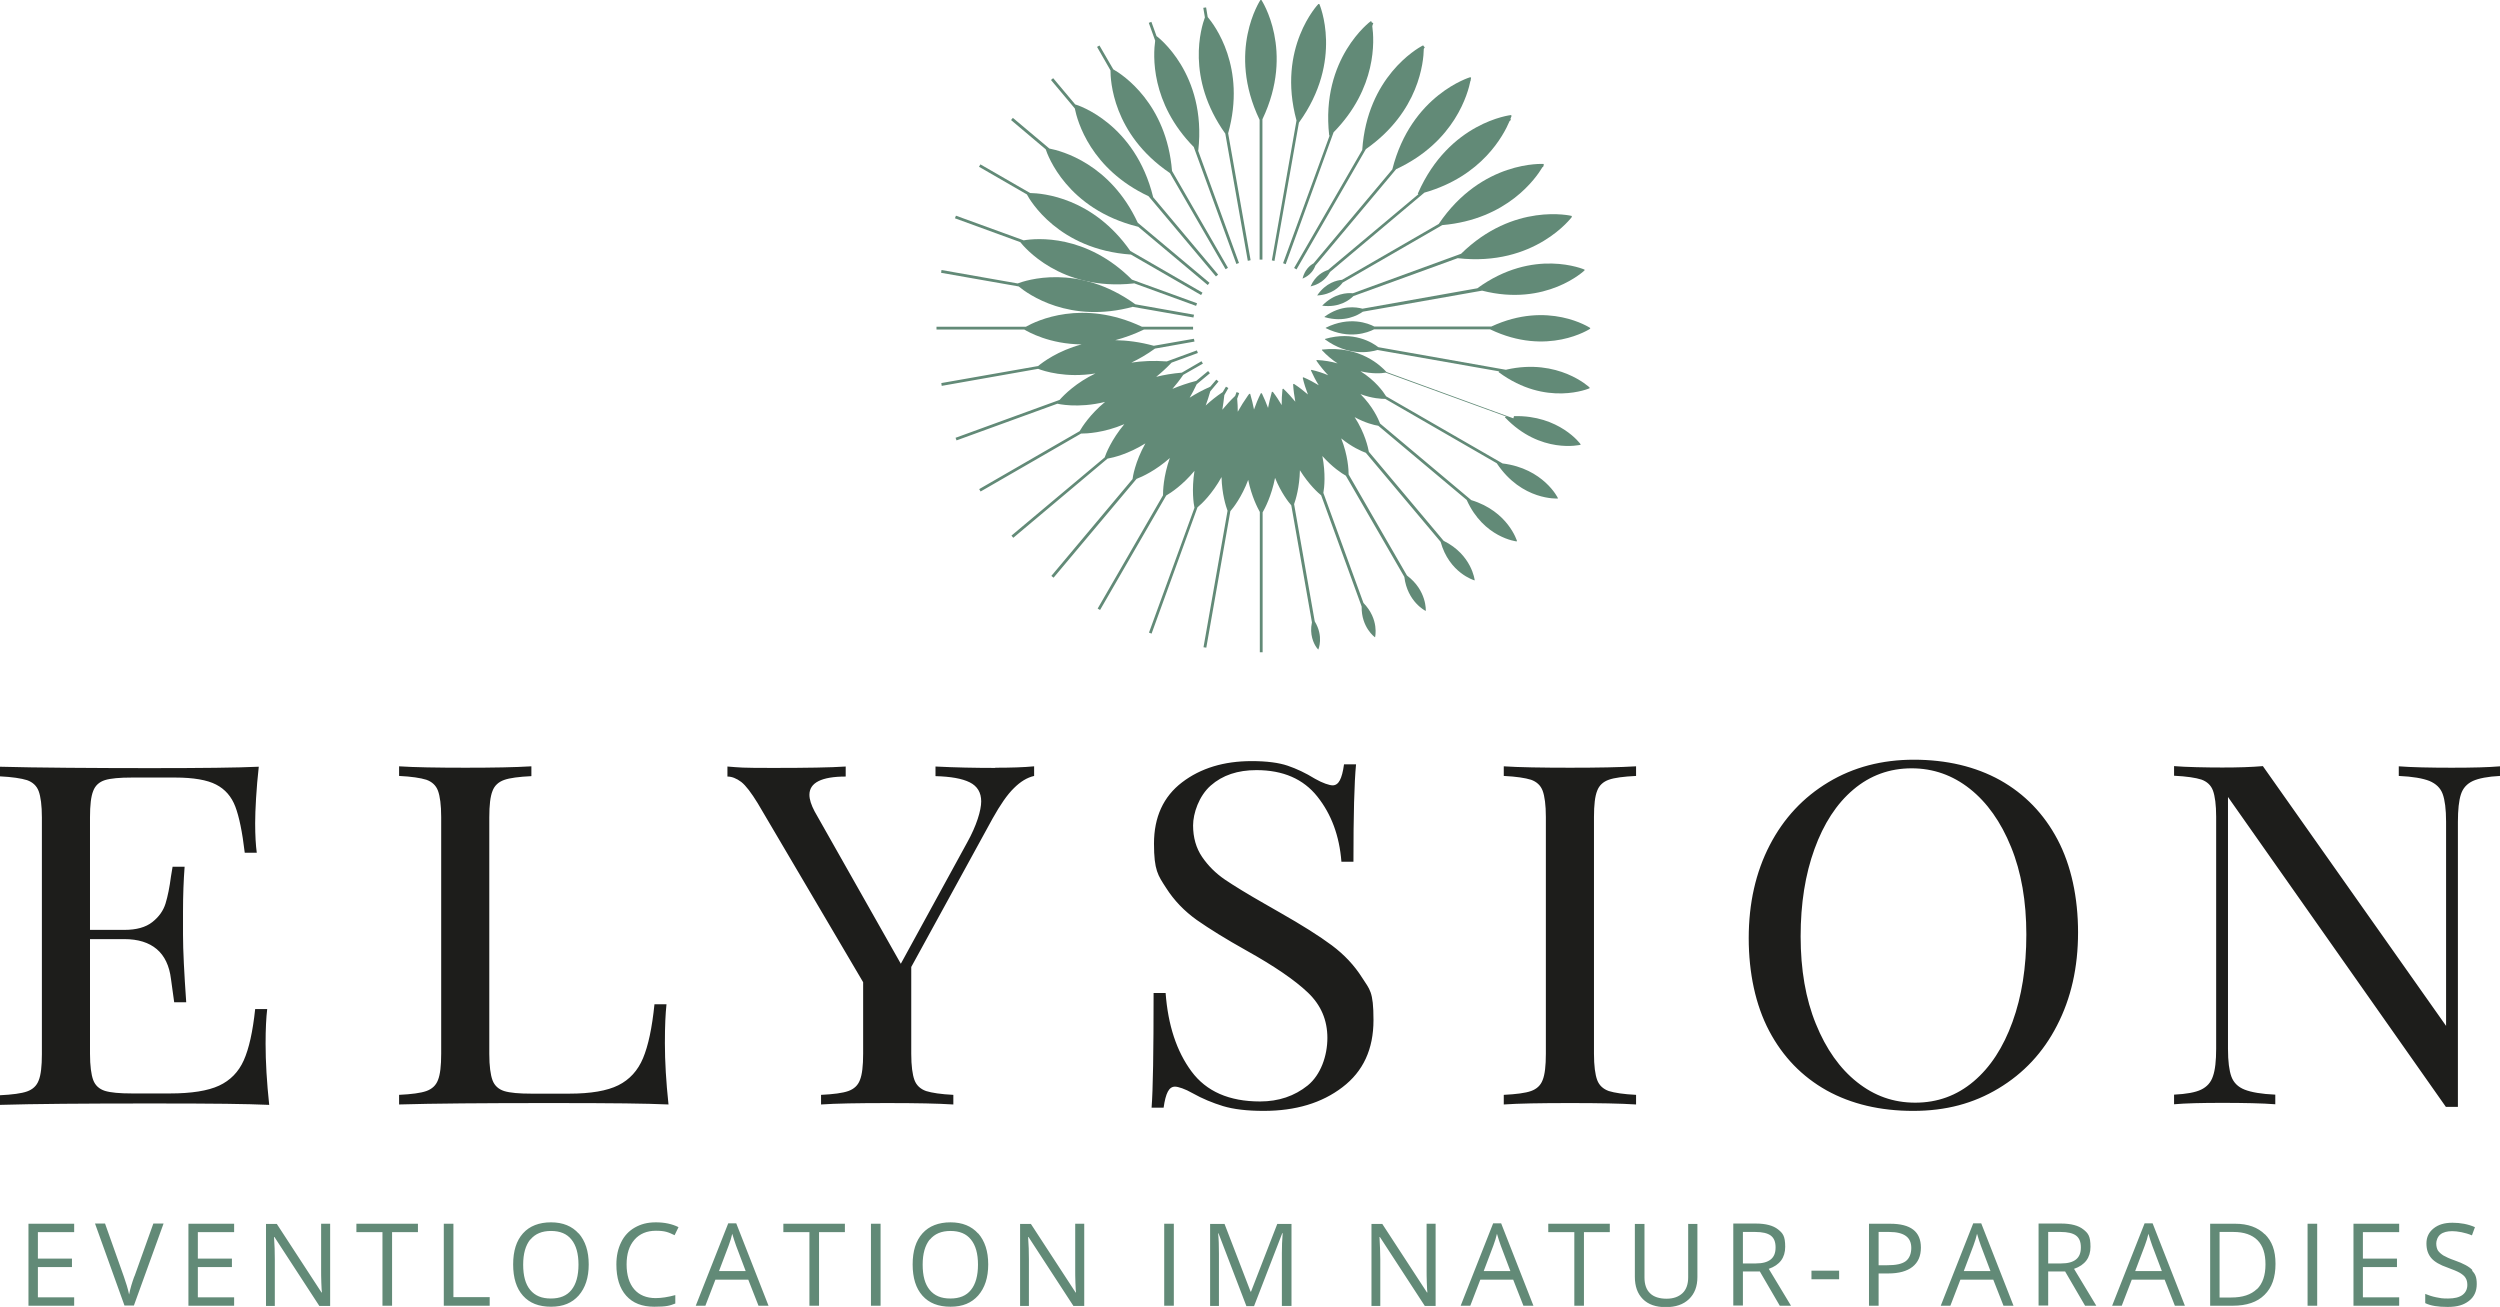 <?xml version="1.0" encoding="UTF-8"?>
<svg id="Ebene_1" xmlns="http://www.w3.org/2000/svg" version="1.1" viewBox="0 0 1247.2 652">
  <!-- Generator: Adobe Illustrator 29.0.1, SVG Export Plug-In . SVG Version: 2.1.0 Build 192)  -->
  <defs>
    <style>
      .st0 {
        fill: #1d1d1b;
      }

      .st1 {
        fill: #628a77;
      }
    </style>
  </defs>
  <g>
    <path class="st1" d="M634.4,129.9c.5,0,.9.2,1.4.3l12.2-69c22.5-31.1,10.2-59.2,10.2-59.2h-.5c0,0-20.8,21.7-10.9,58.1l-12.3,69.8Z"/>
    <path class="st1" d="M655.3,131.4c-1.7.9-4.4,3.1-5.5,7.6h0c4.1-1.7,5.8-4.7,6.4-6.5l40.3-48.1c29.5-13.7,35.9-38.1,37.1-44.2l.3-.3h-.2c.1-.8.2-1.1.2-1.1l-.4-.3s-29.5,8.7-38.9,46l-39.4,47Z"/>
    <path class="st1" d="M628.4,129.5c.2,0,.5,0,.7,0s.5,0,.7,0V59.5c16.3-34.2-.5-59.5-.5-59.5h-.5s-16.9,25.4-.4,59.8v69.7Z"/>
    <path class="st1" d="M565.2,153.1l30.2,5.3c0-.5.2-.9.3-1.4l-29.3-5.2c-28.8-20.8-55-11.8-58.7-10.4l-38-6.7-.2,1.4,38.7,6.8c4.6,3.8,25.3,18.8,57.2,10.1Z"/>
    <path class="st1" d="M565.7,141.3l31,11.3c.2-.5.3-.9.5-1.3l-32.5-11.8c-22.8-22.8-47.6-20.7-54-19.6l-33.8-12.3-.5,1.3,32.6,11.9c1.5,1.9,19.8,24.6,56.6,20.6Z"/>
    <path class="st1" d="M564.2,127l35,20.2c.2-.4.5-.8.7-1.2l-36-20.8c-18.7-26.7-43.7-28.8-50-28.9l-24.8-14.3-.7,1.2,23.9,13.8c1.5,2.9,15.8,27.5,51.9,30Z"/>
    <path class="st1" d="M567.8,113.1l34.7,29.1c.3-.4.6-.7.9-1.1l-35.8-30c-13.7-29.4-37.9-35.8-44.1-37l-18.2-15.3-.9,1.1,17.3,14.6c.9,2.8,10.5,29.8,46,38.6Z"/>
    <path class="st1" d="M573,97.9l33.6,40c.4-.3.7-.6,1.1-.9l-32.4-38.6c-9-36.8-37.6-46-38.9-46.3l-11-13.1-1.1.9,11.9,14.2c1.3,6.5,7.9,30.2,36.8,43.8Z"/>
    <path class="st1" d="M583.7,86.4l27.7,47.9c.4-.2.8-.5,1.2-.7l-27.9-48.3c-2.7-33.6-24.5-48-29.3-50.7l-6.9-11.9-1.2.7,6.7,11.7c0,4.7.9,31.7,29.6,51.2Z"/>
    <path class="st1" d="M595.6,73.5l21.2,58.2c.4-.2.9-.3,1.3-.5l-20.4-56.1h.1c4.3-38.6-20.7-57-20.7-57h-.1s-2.6-7.2-2.6-7.2l-1.3.5,3.2,8.9c-1,7-2.5,31,19.4,53.2Z"/>
    <path class="st1" d="M611.3,66.8l11.2,63.3c.5,0,.9-.2,1.4-.3l-11.2-63.3c9.2-33-6.9-54.1-10.2-58l-.8-4.8-1.4.2.8,4.8c-1.8,4.8-9.7,30.1,10.2,58Z"/>
    <path class="st1" d="M663.3,67.7l-23.2,63.6c.5.2.9.3,1.3.5l23.9-65.8c21.7-22.1,20.3-45.9,19.3-53l.5-1.5-.8-.3c0-.2,0-.4,0-.4l-.5-.2s-25,18.4-20.7,56.9h.1Z"/>
    <path class="st1" d="M679.6,74.8l-34,58.9c.4.2.8.5,1.2.7l34.6-60c26.7-18.7,28.8-43.7,28.9-50l.5-.9-.5-.3c0-.2,0-.3,0-.3l-.4-.2s0,0-.3.1h0s0,0,0,0c-2.8,1.5-27.5,15.7-30,51.9Z"/>
    <path class="st1" d="M707.3,96.6l.3.3-45.1,37.8c-2.2.7-6.3,2.7-8.7,8.2h0c6-1.4,8.6-5.2,9.7-7.2l47.1-39.6c28.8-8.2,39.5-28.6,42.5-35.7l.7-.6-.3-.4c.4-1,.6-1.6.6-1.6l-.3-.4s-30.8,3.4-46.4,39Z"/>
    <path class="st1" d="M717.8,111.7l-48.3,27.9c-2.4.2-8.1,1.4-12.4,7.8h0c7.3-.4,11.2-4.3,12.7-6.4l49.7-28.7c32.5-2.8,46.8-23.5,50-28.9l.4-.2v-.2c.2-.5.3-.8.3-.8l-.2-.4s-30.7-2-52.3,30Z"/>
    <path class="st1" d="M728.9,126.6l-54,19.7c-2.7-.3-9.3,0-15.3,6.2h0c8.5,1.1,13.6-2.8,15.6-4.8l52-18.9h0c38.6,4.4,57-20.6,57-20.6l-.2-.5s-28.8-7-55.2,19Z"/>
    <path class="st1" d="M737.1,143.8h0c0,0-57.4,10.2-57.4,10.2-2.9-.8-10.6-2.1-18.9,4v.2c9.9,2.9,16.7-1,19.1-2.7l59.5-10.5c32,8.2,51.1-10.1,51.1-10.1v-.4c0,0-25.5-11.2-53.6,9.4Z"/>
    <path class="st1" d="M744.1,162.9h-58.5c-3-1.6-12.3-5.3-24.2.6v.2c11.7,5.8,21,2.2,24.1.6h57.9c28.7,13.8,49.9-.3,49.9-.3v-.4s-20.9-13.9-49.3-.7Z"/>
    <path class="st1" d="M751.4,184.5l-63.8-11.3c-2.8-2.2-12.3-8.3-26.6-4.1v.2c11.7,8.6,22.6,6.4,26.2,5.3l60.9,10.7c-.1,0-.2,0-.4,0v.4c23.7,17.5,45.3,8,45.3,8v-.4c0,0-15.5-14.8-41.5-8.9Z"/>
    <path class="st1" d="M755,208.7l-63.3-23.1c-2.7-3-13.2-13.3-32.2-11.2v.3c2.5,2.7,5.2,4.9,7.8,6.6-3.1-.9-6.5-1.5-10.4-1.7l-.2.3c1.9,2.8,3.9,5.2,5.9,7.3-2.6-1.1-5.3-2-8.4-2.7l-.2.3c1.2,2.7,2.5,5.2,3.9,7.4-2.3-1.4-4.9-2.8-7.7-4l-.3.3c.7,3,1.6,5.7,2.6,8.3-2.1-1.8-4.4-3.6-7-5.3l-.4.2c.2,3.1.6,5.9,1.1,8.7-1.8-2.2-3.8-4.4-6-6.5l-.4.2c-.3,2.8-.4,5.4-.4,8-1.3-2.2-2.7-4.4-4.4-6.6h-.5c-.8,2.8-1.4,5.5-1.9,8-.9-2.4-1.9-4.8-3.1-7.3h-.5c-1.4,2.8-2.5,5.5-3.4,8.1-.5-2.5-1.1-5.1-1.9-7.8h-.5c-.2.2-.4.5-.6.8,0,0,0,0,0,0h0c-1.9,2.7-3.6,5.4-5.1,8.1,0-2.1-.1-4.3-.3-6.5l1-2.8c-.5-.2-.9-.3-1.3-.5l-.7,1.9c-2.4,2.3-4.5,4.6-6.4,6.9.4-2.3.7-4.8,1-7.3l2-3.5c-.4-.2-.8-.5-1.2-.7l-1.6,2.7c-3.2,2.1-6,4.4-8.5,6.7.8-2.2,1.6-4.6,2.3-7.1l4.1-4.9c-.4-.3-.7-.6-1.1-.9l-3,3.5c-3.8,1.7-7.2,3.5-10.3,5.5,1.2-2.1,2.4-4.3,3.5-6.7l6.6-5.5c-.3-.4-.6-.7-.9-1.1l-5.9,4.9c-4.3,1.1-8.3,2.5-11.9,4,1.8-2.1,3.7-4.5,5.4-7l9.8-5.6c-.2-.4-.5-.8-.7-1.2l-9.8,5.7c-4.6.4-8.9,1.1-12.8,2.1,2.6-2.1,5.1-4.4,7.7-7.1h0s13.1-4.8,13.1-4.8c-.2-.4-.3-.9-.5-1.3l-15,5.5c-6.5-.5-12.4-.2-17.7.6,3.8-1.8,7.8-4.1,11.8-7l19.7-3.5c0-.5-.2-.9-.3-1.4l-20,3.5c-6.9-1.9-13.3-2.7-19.2-2.8,4.5-1.2,9.3-2.9,14.3-5.3h24.5c0-.2,0-.5,0-.7s0-.5,0-.7h-25.5c-29.7-14-52.6-3-57.9,0h-44.6v1.4h43.8c2,1.2,12.7,7.3,28.6,7.4-11.9,3.2-19.4,8.9-21.7,10.8l-48.3,8.5.2,1.4,48.1-8.5c2.8,1.1,13.8,4.7,28.6,2.3-9.6,4.6-15.5,10.5-17.9,13.2l-51.9,18.9.5,1.3,50.3-18.3h0s10.1,2.5,23.8-.9c-7.5,6.2-11.4,12.4-12.7,14.6l-50.1,28.9.7,1.2,50.1-28.9c2.7,0,11.2-.3,21.6-4.7-6.5,7.8-9.2,14.8-9.8,16.6l-46.5,39,.9,1.1,47-39.5c2.9-.5,10.4-2.3,18.9-7.6-5.2,9.3-6.3,16.9-6.4,17.8l-40.5,48.3,1.1.9,41.4-49.3c2.9-1.1,9.6-4.2,16.6-10.4-3.3,9.3-3.4,16.7-3.4,18.6l-32.6,56.5,1.2.7,33-57.1c2.4-1.4,8.2-5.2,14.1-12.3-1.5,9.5-.4,16.6,0,18.4l-22.7,62.3,1.3.5,22.9-63c2.2-1.8,7.4-6.8,12-15.1.2,8.5,2.2,14.7,3,16.8l-12,68.1,1.4.2,12-68.1c1.5-1.7,5.7-7.1,8.9-15.6,1.7,8.3,4.7,14,5.8,16v70h1.4v-69.8c1.1-1.9,4.4-8.1,6.2-17.2,3,7.4,6.7,12.1,8.1,13.7l10.3,58.4c-1.3,6.1.9,10.5,2.2,12.4h0c0,0,0,0,0,0,.5.7.9,1.1.9,1.1h.1s2.8-6.5-1.8-14l-10.3-58.5c.8-2.2,2.7-8.4,2.9-16.9,4.5,7.2,9.2,11.4,10.6,12.5l20.2,55.5c-.2,10.4,6.6,15.3,6.6,15.3h.1c0,0,2.2-8.9-5.8-17.1l-20-54.9c.5-2.7,1.2-9.6-.5-18.4,5,5.6,9.7,8.7,11.7,9.8l29.2,50.5c1.5,12.4,10.5,16.9,10.5,16.9h.2c0,0,.6-10.1-9.4-17.6l-29.1-50.4c0-2.3-.3-9.4-3.7-18,5.3,4.3,10.1,6.4,12.3,7.2l37.3,44.4c4.3,15.6,16.8,19.2,16.8,19.2h.2c0-.1-1.4-12.7-15.5-19.7l-37.3-44.4c-.4-2.1-1.9-9.3-7.1-17.3,5.3,2.9,9.8,4,11.8,4.3l44.1,37c8.5,18.9,24.9,20.7,24.9,20.7l.2-.2s-4.4-14.8-22.8-20.4l-45.5-38.2c-.9-2.3-3.6-8.5-9.8-14.7,5.8,2.2,10.5,2.4,12.4,2.4l55.6,32.1h0c12.5,18.8,30.5,17.6,30.5,17.6v-.2c.1,0-7.2-14.8-27.6-17.3l-58.1-33.5c-1.4-2.3-5.4-7.9-12.8-12.5,5.8,1.4,10.5,1.1,12.6.7l60.4,22c-.3,0-.6,0-.9,0v.3c17.7,18.6,37.7,13.7,37.7,13.7v-.3c.1,0-10.6-14.6-33.2-14Z"/>
  </g>
  <path class="st0" d="M132.5,520.5c0-7.1.3-12.9.8-17.1h-6c-1.2,11.3-3.1,19.8-5.7,25.6-2.6,5.8-6.7,10-12.3,12.6-5.6,2.6-13.8,3.9-24.5,3.9h-18.9c-6.2,0-10.7-.4-13.6-1.3-2.8-.9-4.8-2.7-5.8-5.4-1-2.7-1.6-7.1-1.6-13.1v-57.2h17.1c6.9,0,12.3,1.7,16.2,5,3.9,3.3,6.3,8.3,7.1,14.9.9,6.6,1.4,10.4,1.6,11.6h6c-1-14.4-1.6-25.7-1.6-33.8v-11.4c0-8.3.3-15.7.8-22.4h-6l-.8,4.8c-.7,5.4-1.6,9.9-2.7,13.5-1.1,3.6-3.3,6.7-6.6,9.3-3.3,2.6-7.9,3.9-14,3.9h-17.1v-56.2c0-6,.5-10.4,1.6-13.1,1-2.7,3-4.5,5.8-5.4,2.8-.9,7.4-1.3,13.6-1.3h21.5c9.1,0,16,1.2,20.4,3.5,4.5,2.3,7.7,6,9.6,11,1.9,5,3.5,12.7,4.7,23h6c-.5-3.7-.8-8.6-.8-14.8s.6-17.6,1.8-28.1c-10.7.5-28.7.7-54.1.7s-58.2-.2-75.1-.7v4.8c6.2.3,10.7,1,13.6,1.9,2.8,1,4.8,2.8,5.8,5.5,1,2.7,1.6,7.1,1.6,13.1v118.1c0,6-.5,10.4-1.6,13.1-1,2.7-3,4.5-5.8,5.5-2.8,1-7.4,1.6-13.6,1.9v4.8c16.9-.5,41.9-.7,75.1-.7s47.5.2,59.3.7c-1.2-11.3-1.8-21.4-1.8-30.5h0ZM265.1,382.3c-8.1.5-19.1.7-32.9.7s-25.9-.2-33.1-.7v4.8c6.2.3,10.7,1,13.6,1.9,2.8,1,4.8,2.8,5.8,5.5,1,2.7,1.6,7.1,1.6,13.1v118.1c0,6-.5,10.4-1.6,13.1-1,2.7-3,4.5-5.8,5.5-2.8,1-7.4,1.6-13.6,1.9v4.8c16.9-.5,41.9-.7,75.1-.7s47.5.2,59.3.7c-1.2-11.3-1.8-21.4-1.8-30.5s.3-14.6.8-19.5h-6c-1.2,11.8-3.1,20.7-5.7,26.9-2.6,6.2-6.7,10.7-12.3,13.5-5.6,2.8-13.8,4.2-24.5,4.2h-18.9c-6.2,0-10.7-.4-13.6-1.3-2.8-.9-4.8-2.7-5.8-5.4-1-2.7-1.6-7.1-1.6-13.1v-118.1c0-6,.5-10.4,1.6-13.1,1-2.7,3-4.5,5.8-5.5,2.8-1,7.4-1.6,13.6-1.9v-4.8h0ZM496.5,383.1c-10,0-19.9-.2-29.8-.7v4.8c7.6.2,13.3,1.2,17.1,3.1,3.8,1.9,5.7,5.1,5.7,9.5s-2.3,12.1-7,20.5l-33.1,60.5-43-76c-1.7-3.2-2.6-6-2.6-8.3,0-6,6-9.1,18.1-9.1v-5c-7.4.5-19.5.7-36.2.7s-16.1-.2-22.8-.7v5c2.2,0,4.5.9,6.9,2.7,2.3,1.8,5,5.4,8.2,10.6l52.6,89.3v35.7c0,6-.5,10.4-1.6,13.1-1,2.7-3,4.5-5.8,5.5-2.8,1-7.4,1.6-13.6,1.9v4.8c7.2-.5,18.3-.7,33.1-.7s24.9.2,32.9.7v-4.8c-6.2-.3-10.7-1-13.6-1.9-2.8-1-4.8-2.8-5.8-5.5-1-2.7-1.6-7.1-1.6-13.1v-43.3l40.6-74.1c3.8-6.8,7.3-11.9,10.6-15.1,3.3-3.3,6.6-5.3,10.1-6.1v-4.8c-5.2.5-11.6.7-19.4.7h0ZM624.4,379.7c-13.8,0-25.4,3.5-34.7,10.6-9.3,7.1-14,17.3-14,30.6s2,15.8,6,22c4,6.3,9.1,11.6,15.4,16.1,6.3,4.4,14.5,9.5,24.7,15.2,14,7.8,24.2,14.8,30.7,21,6.5,6.2,9.7,13.7,9.7,22.6s-3.3,18.4-9.8,23.7c-6.6,5.3-14.5,8-23.8,8-15.4,0-26.8-5-34.2-15-7.4-10-11.7-23-12.9-39.1h-6c0,29.4-.3,48.4-1,57.2h6c.5-3.6,1.2-6.3,2.1-8,.9-1.7,2.1-2.5,3.6-2.5s5,1.1,8.8,3.3c4.8,2.7,9.9,4.8,15.1,6.4,5.3,1.6,12,2.4,20.3,2.4,15.9,0,29-3.9,39.3-11.8,10.4-7.9,15.5-19,15.5-33.5s-1.9-15.2-5.7-21.2c-3.8-6-8.8-11.4-15.1-16.1-6.3-4.7-14.9-10.1-25.8-16.3l-7.5-4.3c-8.6-4.9-15.3-9-19.9-12.1-4.7-3.2-8.5-7-11.5-11.4-3-4.4-4.5-9.7-4.5-15.7s2.9-14.7,8.8-19.9c5.9-5.2,13.5-7.7,22.8-7.7,13.3,0,23.4,4.4,30.4,13.2,7,8.8,11,19.6,12,32.5h6c0-23.2.4-39.4,1.3-48.6h-6c-.5,3.7-1.2,6.3-2.1,8-.9,1.7-2.1,2.5-3.6,2.5s-5-1.1-8.8-3.3c-4.7-2.9-9.2-5-13.6-6.5-4.4-1.5-10.4-2.3-18-2.3h0ZM816.2,382.3c-8.1.5-19.1.7-32.9.7s-25.9-.2-33.1-.7v4.8c6.2.3,10.7,1,13.6,1.9,2.8,1,4.8,2.8,5.8,5.5,1,2.7,1.6,7.1,1.6,13.1v118.1c0,6-.5,10.4-1.6,13.1-1,2.7-3,4.5-5.8,5.5-2.8,1-7.4,1.6-13.6,1.9v4.8c7.2-.5,18.3-.7,33.1-.7s24.9.2,32.9.7v-4.8c-6.2-.3-10.7-1-13.6-1.9-2.8-1-4.8-2.8-5.8-5.5-1-2.7-1.6-7.1-1.6-13.1v-118.1c0-6,.5-10.4,1.6-13.1,1-2.7,3-4.5,5.8-5.5,2.8-1,7.4-1.6,13.6-1.9v-4.8h0ZM954.8,379c-15.9,0-30.1,3.7-42.6,11.2-12.5,7.5-22.3,17.9-29.3,31.4-7,13.5-10.5,29-10.5,46.4s3.4,33.4,10.2,46.3c6.8,12.9,16.4,22.8,28.7,29.7,12.3,6.8,26.7,10.2,43.1,10.2s30.1-3.7,42.6-11.2c12.5-7.5,22.3-17.9,29.2-31.4,7-13.5,10.5-29,10.5-46.4s-3.4-33.4-10.2-46.3c-6.8-12.9-16.4-22.8-28.7-29.7-12.3-6.8-26.7-10.2-43.1-10.2h0ZM953.7,383.3c10.7,0,20.4,3.4,29,10.2,8.6,6.8,15.5,16.5,20.6,29.1,5.1,12.5,7.6,27.1,7.6,43.6s-2.3,30.9-6.9,43.6c-4.6,12.7-11,22.6-19.4,29.7-8.4,7.1-18.1,10.6-29.1,10.6s-20.4-3.4-29-10.2c-8.6-6.8-15.5-16.5-20.6-29.1-5.1-12.5-7.6-27.1-7.6-43.6s2.3-30.9,6.9-43.6c4.6-12.7,11-22.6,19.4-29.7,8.4-7.1,18.1-10.6,29.1-10.6h0ZM1247.2,382.3c-5.7.5-13.7.7-24.1.7s-20.2-.2-26.4-.7v4.8c6.9.3,12,1.2,15.3,2.5,3.3,1.4,5.5,3.5,6.6,6.5,1.1,3,1.7,7.6,1.7,13.8v101.9l-91.4-129.6c-5.7.5-12.4.7-20.2.7s-18.4-.2-24.1-.7v4.8c6.2.3,10.8,1,13.6,1.9,2.8,1,4.8,2.8,5.8,5.5,1,2.7,1.6,7.1,1.6,13.1v115.7c0,6-.5,10.6-1.6,13.7-1,3.1-3,5.3-5.9,6.7-2.9,1.4-7.4,2.2-13.5,2.5v4.8c5.7-.5,13.7-.7,24.1-.7s20.2.2,26.4.7v-4.8c-6.9-.3-12-1.2-15.3-2.5-3.3-1.3-5.5-3.5-6.6-6.5-1.1-3-1.7-7.6-1.7-13.8v-125.7l108.7,154.6h6v-142.2c0-6,.5-10.6,1.5-13.7,1-3.1,3-5.3,6-6.7,2.9-1.3,7.4-2.2,13.5-2.5v-4.8h0Z"/>
  <path class="st1" d="M37,647.2h-18.1v-15.1h17v-4.2h-17v-13.2h18.1v-4.2H14.2v40.9h22.8v-4.3h0ZM67,636.8c-1.1,3-2,6-2.6,9-.6-2.9-1.5-5.8-2.6-8.9l-9.4-26.5h-5l14.7,40.9h4.7l14.8-40.9h-5.1l-9.4,26.3h0ZM116.8,647.2h-18.1v-15.1h17v-4.2h-17v-13.2h18.1v-4.2h-22.8v40.9h22.8v-4.3h0ZM164.7,610.5h-4.5v23.5c0,1.2,0,3.1.1,5.9.1,2.7.2,4.4.3,4.9h-.2l-22.3-34.2h-5.4v40.9h4.4v-23.3c0-3.4-.1-7.1-.4-11.1h.2l22.4,34.4h5.4v-40.9h0ZM195.5,614.7h13v-4.2h-30.7v4.2h13v36.7h4.8v-36.7h0ZM244.3,651.4v-4.3h-18.1v-36.6h-4.8v40.9h22.8ZM288.7,615.4c-3.3-3.7-7.9-5.6-13.8-5.6s-10.7,1.8-14,5.5c-3.3,3.7-4.9,8.8-4.9,15.5s1.6,11.9,4.9,15.6c3.3,3.7,7.9,5.5,14,5.5s10.5-1.9,13.8-5.6c3.3-3.8,5-8.9,5-15.5s-1.7-11.7-5-15.5h0ZM264.6,618.4c2.4-2.9,5.8-4.3,10.3-4.3s7.9,1.4,10.2,4.3c2.3,2.8,3.5,7,3.5,12.5s-1.2,9.8-3.5,12.6c-2.3,2.9-5.7,4.3-10.3,4.3s-7.9-1.4-10.3-4.3c-2.4-2.9-3.5-7.1-3.5-12.6s1.2-9.6,3.5-12.5h0ZM336.5,616.3l2-4.1c-3.2-1.6-7-2.4-11.3-2.4s-7.5.9-10.5,2.6c-3,1.7-5.3,4.2-6.8,7.3-1.6,3.2-2.4,6.9-2.4,11.1,0,6.7,1.6,11.9,4.9,15.6,3.3,3.7,7.9,5.5,14,5.5s7.7-.5,10.5-1.6v-4.2c-3.7,1-6.9,1.5-9.8,1.5-4.6,0-8.2-1.5-10.7-4.4-2.5-2.9-3.8-7.1-3.8-12.4s1.3-9.3,3.9-12.3c2.6-3,6.2-4.5,10.7-4.5s6.2.7,9.3,2.2h0ZM383.4,651.4l-16.1-41.1h-4l-16.2,41.1h4.8l5-13h16.4l5.1,13h4.9ZM358.7,634.1l4.8-12.7c.8-2.1,1.4-4.1,1.8-5.9.7,2.3,1.3,4.3,1.9,5.9l4.8,12.7h-13.2ZM408.5,614.7h13v-4.2h-30.7v4.2h13v36.7h4.8v-36.7h0ZM439.3,651.4v-40.9h-4.8v40.9h4.8ZM488,615.4c-3.3-3.7-7.9-5.6-13.8-5.6s-10.7,1.8-14,5.5c-3.3,3.7-4.9,8.8-4.9,15.5s1.6,11.9,4.9,15.6c3.3,3.7,7.9,5.5,14,5.5s10.5-1.9,13.8-5.6c3.3-3.8,5-8.9,5-15.5s-1.7-11.7-5-15.5h0ZM463.9,618.4c2.4-2.9,5.8-4.3,10.3-4.3s7.9,1.4,10.2,4.3c2.3,2.8,3.5,7,3.5,12.5s-1.2,9.8-3.5,12.6c-2.3,2.9-5.7,4.3-10.3,4.3s-7.9-1.4-10.3-4.3c-2.4-2.9-3.5-7.1-3.5-12.6s1.2-9.6,3.5-12.5h0ZM540.9,610.5h-4.5v23.5c0,1.2,0,3.1.1,5.9.1,2.7.2,4.4.3,4.9h-.2l-22.3-34.2h-5.4v40.9h4.4v-23.3c0-3.4-.1-7.1-.4-11.1h.2l22.4,34.4h5.4v-40.9h0ZM585.6,651.4v-40.9h-4.8v40.9h4.8ZM625.7,651.4l14-36.2h.2c-.3,3.5-.4,6.8-.4,9.9v26.4h4.8v-40.9h-7.1l-13.1,33.8h-.2l-13-33.8h-7.2v40.9h4.4v-26c0-4-.1-7.4-.4-10.2h.2l13.9,36.3h3.8ZM716.2,610.5h-4.5v23.5c0,1.2,0,3.1.1,5.9.1,2.7.2,4.4.3,4.9h-.2l-22.3-34.2h-5.4v40.9h4.4v-23.3c0-3.4-.2-7.1-.4-11.1h.2l22.4,34.4h5.4v-40.9h0ZM765,651.4l-16.1-41.1h-4l-16.2,41.1h4.8l5-13h16.4l5.1,13h4.9ZM740.2,634.1l4.8-12.7c.8-2.1,1.4-4.1,1.8-5.9.7,2.3,1.3,4.3,1.9,5.9l4.8,12.7h-13.2ZM790.1,614.7h13v-4.2h-30.7v4.2h13v36.7h4.8v-36.7h0ZM842.2,610.5v26.7c0,3.4-.9,6.1-2.8,7.9-1.9,1.8-4.5,2.8-8,2.8s-6.4-.9-8.2-2.7c-1.9-1.8-2.8-4.5-2.8-7.9v-26.7h-4.8v26.4c0,4.7,1.3,8.4,4,11.1,2.7,2.7,6.5,4,11.4,4s8.8-1.3,11.6-4c2.8-2.7,4.2-6.3,4.2-11v-26.5h-4.8ZM878,634.4l9.9,17h5.6l-11.1-18.4c5.5-1.9,8.2-5.6,8.2-11s-1.2-6.8-3.6-8.7c-2.4-1.9-6.1-2.9-11.1-2.9h-11.2v40.9h4.8v-17h8.5ZM869.5,614.6h6.2c3.5,0,6.1.6,7.7,1.8,1.6,1.2,2.4,3.1,2.4,5.9s-.8,4.7-2.4,6c-1.6,1.3-4,2-7.4,2h-6.5v-15.7h0ZM917.5,638.2v-4.3h-13.8v4.3h13.8ZM943,610.5h-10.6v40.9h4.8v-16.1h4.8c5.3,0,9.3-1.1,12.1-3.3,2.8-2.2,4.2-5.4,4.2-9.6,0-8-5.1-11.9-15.3-11.9h0ZM937.2,614.6h5.3c3.8,0,6.5.7,8.3,2,1.8,1.3,2.7,3.3,2.7,6s-.9,5.2-2.8,6.6c-1.9,1.4-4.9,2-9.2,2h-4.3v-16.6h0ZM1004.5,651.4l-16.1-41.1h-4l-16.2,41.1h4.8l5-13h16.4l5.1,13h4.9ZM979.7,634.1l4.8-12.7c.8-2.1,1.4-4.1,1.8-5.9.7,2.3,1.3,4.3,1.9,5.9l4.8,12.7h-13.2ZM1030.3,634.4l9.9,17h5.6l-11.1-18.4c5.5-1.9,8.2-5.6,8.2-11s-1.2-6.8-3.6-8.7c-2.4-1.9-6.1-2.9-11.1-2.9h-11.2v40.9h4.8v-17h8.5ZM1021.8,614.6h6.2c3.5,0,6.1.6,7.7,1.8,1.6,1.2,2.4,3.1,2.4,5.9s-.8,4.7-2.4,6c-1.6,1.3-4,2-7.4,2h-6.5v-15.7h0ZM1090,651.4l-16.1-41.1h-4l-16.2,41.1h4.8l5-13h16.4l5.1,13h4.9ZM1065.2,634.1l4.8-12.7c.8-2.1,1.4-4.1,1.8-5.9.7,2.3,1.3,4.3,1.9,5.9l4.8,12.7h-13.2ZM1129.9,615.8c-3.5-3.5-8.5-5.3-14.8-5.3h-12.5v40.9h11.3c6.9,0,12.2-1.8,15.8-5.4,3.7-3.6,5.5-8.7,5.5-15.5s-1.8-11.3-5.3-14.8h0ZM1125.9,643.1c-2.9,2.8-7.1,4.2-12.8,4.2h-5.8v-32.7h6.9c5.3,0,9.3,1.4,12,4.1,2.7,2.7,4,6.7,4,12.1s-1.4,9.6-4.3,12.4h0ZM1156,651.4v-40.9h-4.8v40.9h4.8ZM1196.9,647.2h-18.1v-15.1h17v-4.2h-17v-13.2h18.1v-4.2h-22.8v40.9h22.8v-4.3h0ZM1233.5,633.7c-1.6-1.8-4.6-3.4-8.9-4.9-2.6-.9-4.5-1.8-5.7-2.5-1.2-.8-2.1-1.6-2.7-2.5-.5-.9-.8-2.1-.8-3.5s.7-3.4,2.1-4.5c1.4-1.1,3.4-1.6,5.9-1.6s6.5.7,9.8,2.1l1.5-4.1c-3.4-1.5-7.2-2.2-11.2-2.2s-7,.9-9.4,2.8c-2.4,1.9-3.6,4.4-3.6,7.5s.8,5.4,2.4,7.3c1.6,1.9,4.4,3.5,8.2,4.8,2.7,1,4.7,1.8,6.1,2.6,1.3.8,2.3,1.6,2.8,2.5.6.9.9,2.1.9,3.5,0,2.1-.8,3.8-2.4,5-1.6,1.2-4,1.8-7.2,1.8s-3.9-.2-5.9-.6c-2-.4-3.8-1-5.5-1.7v4.6c2.6,1.3,6.3,1.9,11.2,1.9s8-1,10.6-3c2.6-2,3.9-4.8,3.9-8.4s-.8-5.1-2.4-6.8h0Z"/>
</svg>